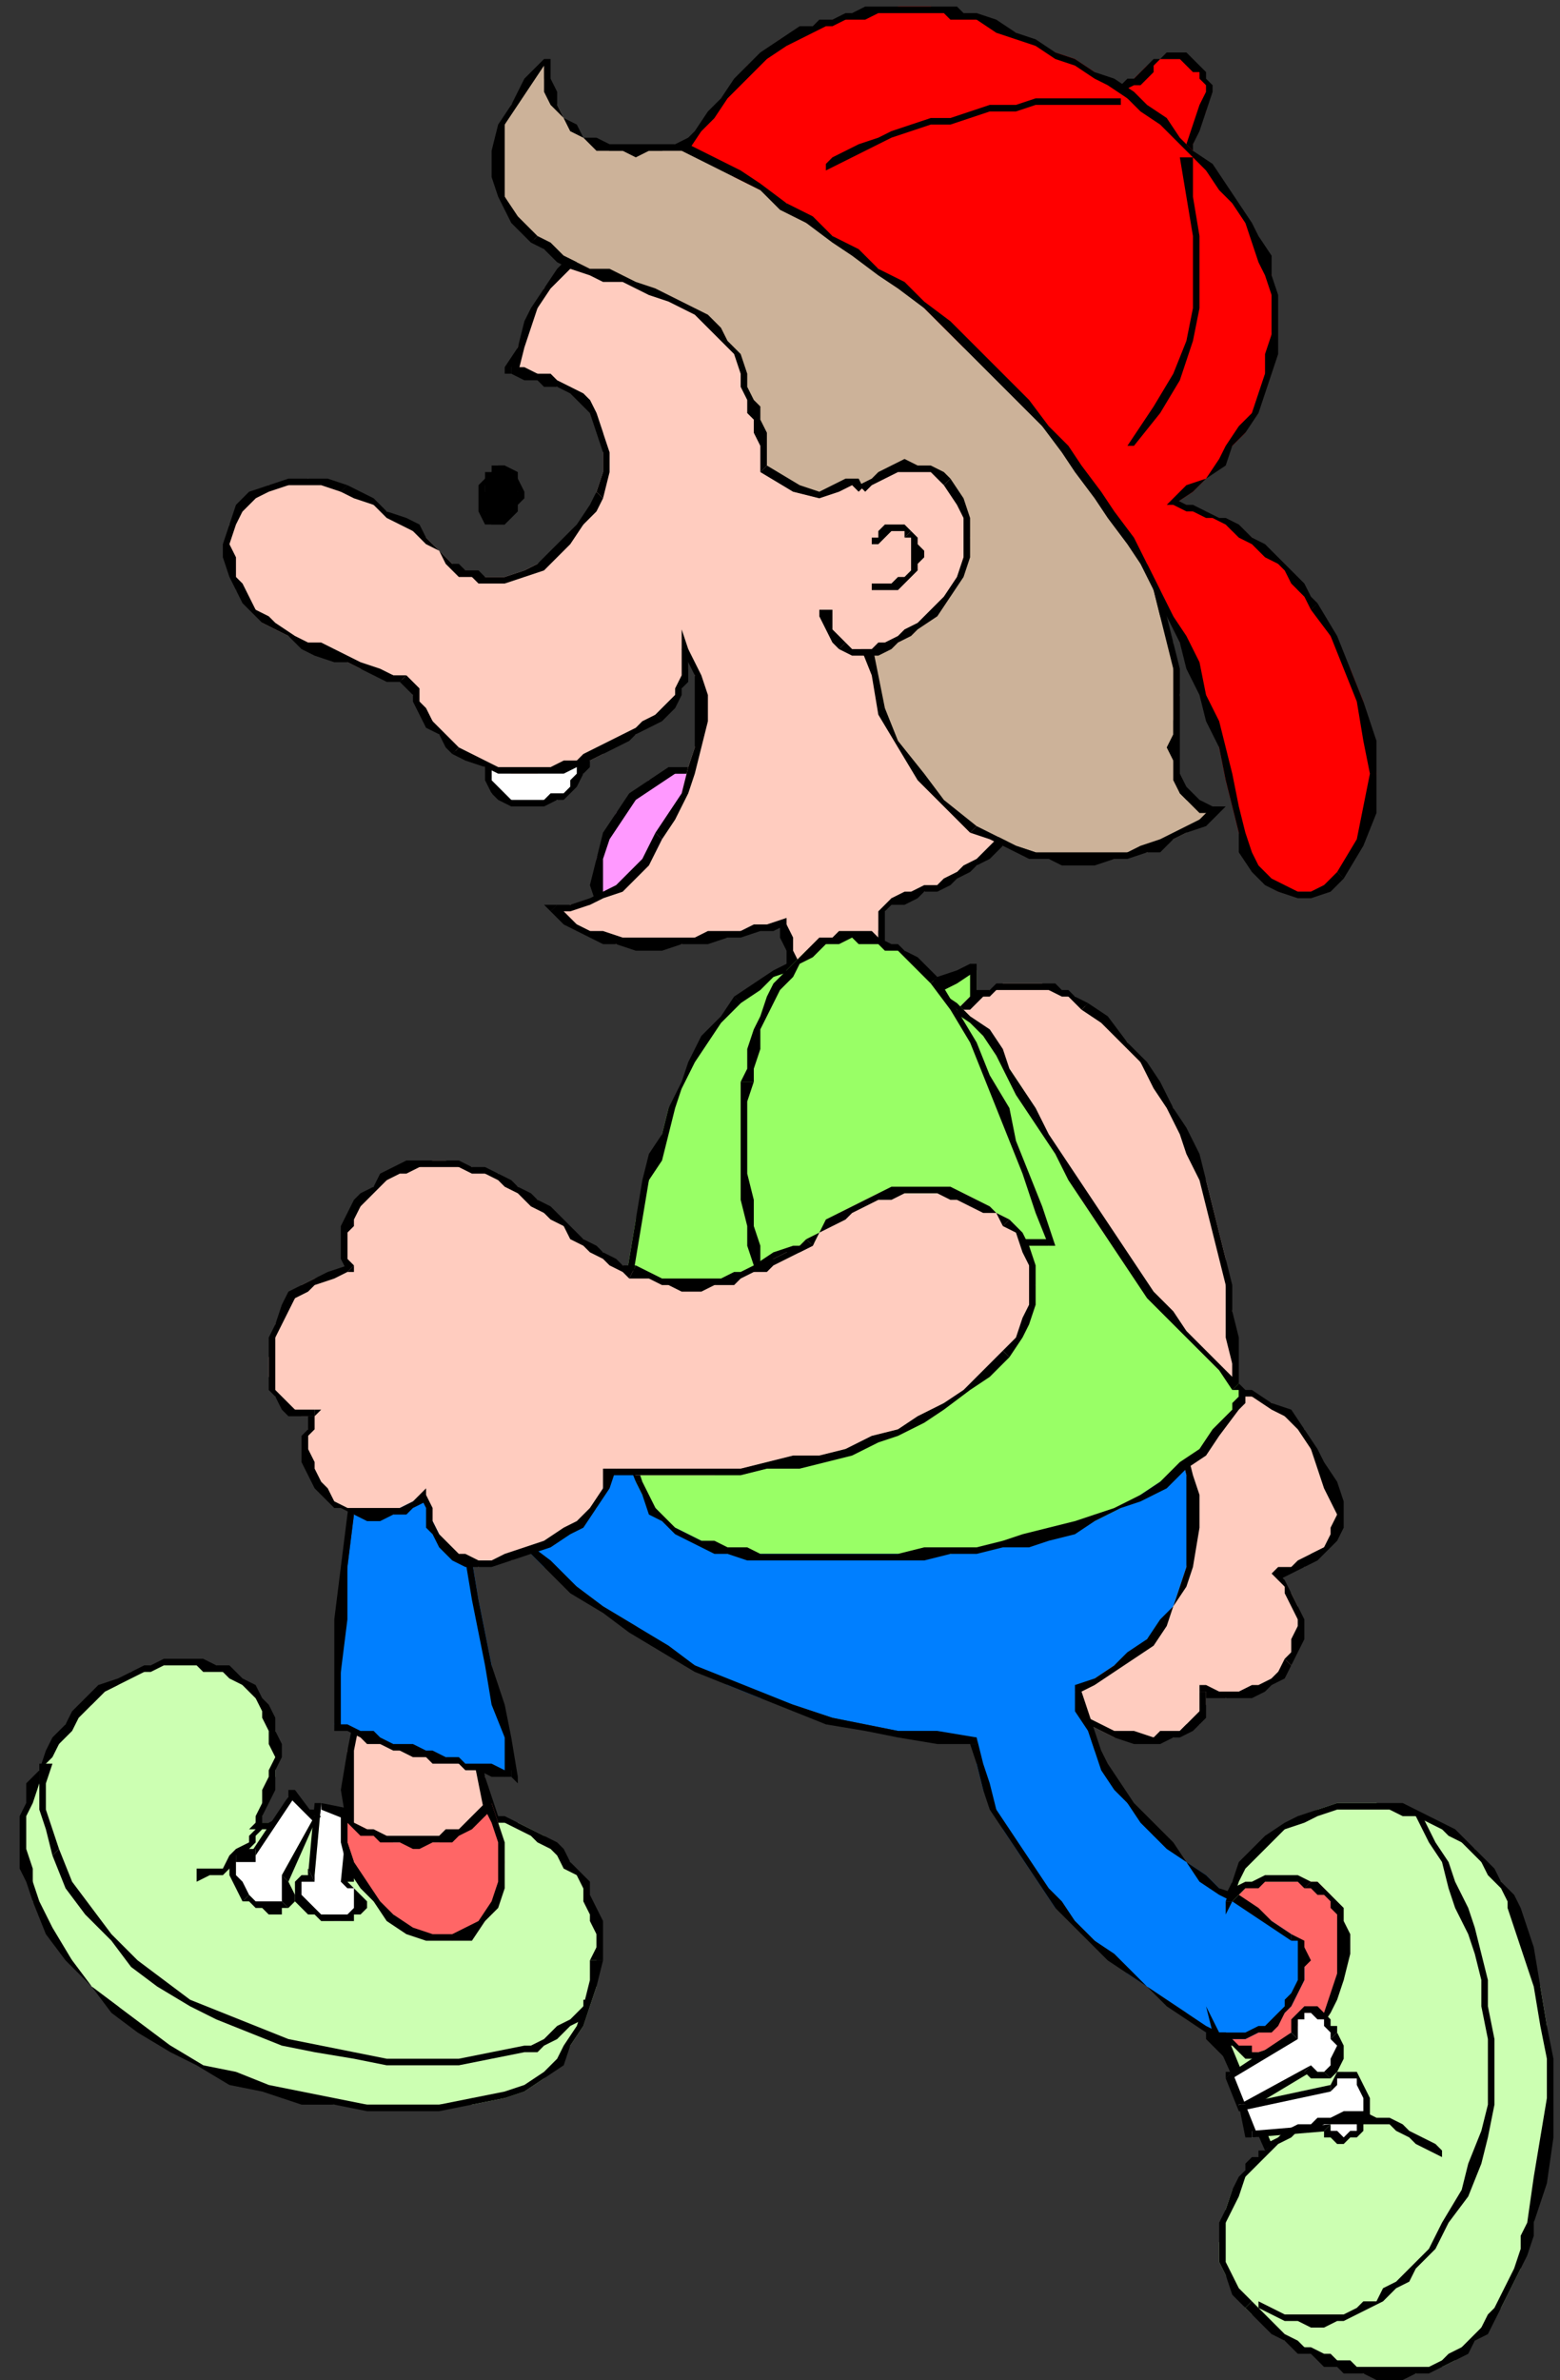 <svg xmlns="http://www.w3.org/2000/svg" fill-rule="evenodd" height="363" preserveAspectRatio="none" stroke-linecap="round" width="238"><rect width="100%" height="100%" fill="#333333" stroke="none"/><style>.brush0{fill:#fff}.pen1{stroke:none}.brush2{fill:#f66}.brush3{fill:#000}.brush4{fill:#9f6}.brush5{fill:#ffccbf}.brush6{fill:#ccffb2}.brush10{fill:red}</style><path class="pen1 brush2" d="M186 293v-2l1-2 2-2 2-2 2-1 3-1h4l3 1 2 1 2 1 2 2 2 1 2 2 2 2 1 3 1 2 1 2v5l-1 2-2 2-2 2-3 1-3 1-3 1-3 1-3 1h-4l-2-1h-2l-2-1-1-1-1-1-1-2-1-1v-4l-1-2 1-7v-3h2z"/><path class="pen1 brush3" fill-rule="nonzero" d="M200 283h-7l-3 2-2 2-1 2-1 2-1 1v1h1l1-2 1-1 1-2 2-2 2-2h7zm10 30 3-2 3-2 1-2 1-2 1-2v-3l-1-2-1-3-1-2-2-2-2-2-2-2-2-1-3-2-2-1h-3v1h3l2 1 2 2 2 1 2 2 2 2 2 2 1 2 1 2v2l1 3-1 2-1 2-1 2-2 1-3 2z"/><path class="pen1 brush3" fill-rule="nonzero" d="M183 303v4l1 2v2l1 1 2 2 1 1 2 1h11l3-1 3-1 3-1v-1l-3 1-3 1-3 1h-9l-2-1h-1l-2-1-1-1-1-2v-1l-1-2v-4zm2-10h1l-1-1-1 1-1 3v7h1v-7l1-3h1-1l1 1v-1z"/><path class="pen1 brush4" d="M128 196h-7l-1-1h-3l-1-1h-1l-1-1h-1l-1-1-2-1h-1l-1-1-2-2-1-3-1-3v-3l1-2 1-3 2-3 2-2 2-2 2-1 2-2 3-1 2-2 2-1 3-2 2-1 3-1 2-1 3-2 2-1 3-1 2-1 3-1 3-1v23l1 5 1 6 2 5 2 5-1 1h-1l-2 1h-4l-1 1h-3l-1 1h-6l-2 1h-3l-2-1h-1z"/><path class="pen1 brush3" fill-rule="nonzero" d="m108 190 1 1 1 1h1l1 1 2 1h1l1 1h1l2 1h4l1 1h4v-1h-1l-2-1h-5l-1-1h-3l-1-1h-1l-1-1-1-1h-1l-1-1-1-1z"/><path class="pen1 brush3" fill-rule="nonzero" d="m109 169-2 2-1 3-2 2v9l2 3 2 2 1-1-2-2-1-2-1-3v-3l1-2 1-3 1-2 2-2z"/><path class="pen1 brush3" fill-rule="nonzero" d="m149 148-1-1-2 1-3 1-2 2-3 1-2 1-3 1-2 1-3 2-2 1-3 1-2 2-3 1-2 2-2 1-2 2-3 2 1 1 2-2 3-2 2-1 2-2 2-1 3-2 2-1 3-2 2-1 3-1 2-1 3-1 2-1 3-1 2-1 3-2h-1 1v-1h-1z"/><path class="pen1 brush3" fill-rule="nonzero" d="M156 193v-1l-2-5-2-5-1-6-1-5v-12l-1-5v-6h-1v11l1 6v6l1 5 1 6 1 5 3 6v-1l1 1v-1z"/><path class="pen1 brush3" fill-rule="nonzero" d="M128 197h12l2-1h2l2-1h2l1-1h4l1-1h2l-1-1h-3l-1 1h-2l-2 1h-2l-2 1h-3l-2 1h-10z"/><path class="pen1 brush5" d="m152 185-4-3-3-3-2-4-1-4v-9l1-4 2-3 1-1 1-1 1-1h1l2-1h1l1-1h6l1 1h2l1 1h1l1 1 4 3 3 3 2 3 2 3 3 4 1 3 2 4 2 4 1 4 1 4 1 4v4l1 4v12l3 1 3 1 2 2 3 2 1 3 2 3 1 2 1 3v4l-1 2-1 1-2 1-1 2h-2l-2 1 1 2 1 1 1 2v5l-1 2v2l-2 1-1 1-1 1-2 1h-2l-2 1-1-1h-2v2l-1 1v2h-2l-1 1-1 1h-9l-2-1-2-1-2-2-1-2-1-2-1-3-2 1h-4l-2-1h-2l-1-1-1-1-2-2-1-2-1-1-1-2v-8l1-4 2-3 2-3 2-3 2-3 2-3 2-4 1-3 1-4v-7l-1-3-1-3-2-3-1-3-2-3z"/><path class="pen1 brush3" fill-rule="nonzero" d="m145 155-2 3-1 4-1 4 1 5 1 4 2 4 3 3 3 3 1-1-4-2-2-4-2-3-1-4v-9l1-3 2-4zm21-2-2-1-1-1h-1l-1-1h-9l-1 1h-2l-1 1-1 1-1 1-1 1h1l1-1h1l1-1 1-1h1l1-1h8l2 1h1l1 1 1 1z"/><path class="pen1 brush3" fill-rule="nonzero" d="M188 212h1v-8l-1-4v-4l-1-4-1-4-1-4-1-4-1-4-2-4-2-3-2-4-2-3-3-3-3-4-3-2-1 1 3 2 3 3 3 3 2 4 2 3 2 4 1 3 2 4 1 4 1 4 1 4 1 4v8l1 4v5-1 1z"/><path class="pen1 brush3" fill-rule="nonzero" d="m205 229-1-3-2-3-1-2-2-3-2-3-3-1-3-2h-3v1h3l3 2 2 1 2 2 2 3 1 3 1 3 1 2zm-10 11v1l2-1 2-1 2-1 1-1 2-2 1-2v-4h-2l1 2-1 2v1l-1 2-2 1-2 1-1 1h-2l-1 1 1-1-1 1z"/><path class="pen1 brush3" fill-rule="nonzero" d="m197 254 1-2 1-2v-3l-1-2-1-2-1-2-1-1h-1l2 2v1l1 2 1 2v1l-1 2v2l-1 1z"/><path class="pen1 brush3" fill-rule="nonzero" d="M184 258v1h7l2-1 1-1 2-1 1-2-1-1-1 2-1 1-2 1h-1l-2 1h-3l-2-1-1 1 1-1h-1v1z"/><path class="pen1 brush3" fill-rule="nonzero" d="M176 266h1l2-1h1l2-1 1-1 1-1v-4h-1v3l-1 1-1 1-1 1h-3l-1 1zm-15-11-1-1 1 3 1 2 2 2 2 2 2 1 2 1 3 1h3v-1l-3-1h-3l-2-1-2-1-1-1-2-2-1-2v-3h-1 1-1z"/><path class="pen1 brush3" fill-rule="nonzero" d="m148 252 2 1 1 1 2 1 1 1h5l2-1v-1h-2l-1 1h-2l-1-1h-2l-1-1-2-1-1-1z"/><path class="pen1 brush3" fill-rule="nonzero" d="m144 237-1 2v4l1 2v2l1 2 2 2 1 1 1-1-1-1-2-2v-2l-1-1v-2l-1-2 1-2v-2zm13-26-1 3-2 3-2 3-2 3-2 3-2 4-1 3-1 4h1l1-4 1-3 2-3 2-3 2-3 2-3 2-3 2-4zm-6-26 2 3 2 4 2 3 1 2v3l1 3-1 4-1 4h2l1-4v-7l-1-3-1-3-2-3-2-3-2-4z"/><path class="pen1 brush6" d="m53 278-2-1-2-1h-1l-2 1h-1l-2 1h-4l1-1v-2l1-2 1-2v-7l-1-2-1-2-1-1-1-1-1-1-1-1-2-1-1-1H23l-1 1h-2l-2 2-2 1-2 2-2 1-2 2-1 3-2 2-1 2-1 2-1 3v10l1 2v3l3 5 3 4 3 4 4 3 4 4 4 2 5 3 5 2 5 2 5 1 5 1h21l5-1 3-1 3-2 2-2 2-3 2-3 1-3 1-3v-10l-1-2v-1l-1-2-1-2-1-2-1-1-2-2-1-1-2-1-2-1h-7l-1 1v1l-1 1h-1l-1 1h-1l-1 1h-4l-2-1-2-1-2-1-3-2z"/><path class="pen1 brush3" fill-rule="nonzero" d="M39 278v1h2l2-1h2l1-1h5l1 1 1-1-2-1h-5l-1 1h-2l-2 1h-2l1 1-1-1-1 1h1z"/><path class="pen1 brush3" fill-rule="nonzero" d="M41 264v2l1 2-1 2v1l-1 2v2l-1 2v1l1 1v-2l1-2 1-2v-3l1-2v-2l-1-2zm-21-8 2-1h1l2-1h5l1 1h3l1 1 2 1 1 1 1 1 1 2v1l1 2h1v-2l-1-2-1-1-1-2-2-1-1-1-1-1h-2l-2-1h-6l-2 1h-1l-2 1zM6 290l-1-3v-2l-1-3v-5l1-2 1-3v-2l2-2 1-2 2-2 1-2 2-2 2-2 2-1 2-1v-1l-2 1-3 1-2 2-2 2-1 2-2 2-1 2-1 3-2 2v3l-1 2v8l1 2 1 3zm71 29-5 1-5 1H56l-5-1-5-1-5-1-5-2-5-1-5-3-4-3-4-3-4-3-3-4-3-5-2-4H5l2 5 3 4 4 4 3 4 4 3 5 3 4 2 5 3 5 1 6 2h5l5 1h11l5-1 5-1zm13-20v3l-1 4-1 3-2 3-1 2-2 2-3 2-3 1v1l3-1 3-2 3-2 1-3 2-3 1-3 1-3 1-4z"/><path class="pen1 brush3" fill-rule="nonzero" d="M73 278h-1 5l2 1 2 1 1 1 2 1 1 1 1 2 2 1 1 2v2l1 2v1l1 2v2l-1 2h2v-6l-1-2-1-2v-2l-1-1-2-2-1-2-1-1-2-1-2-1-2-1-2-1h-5z"/><path class="pen1 brush3" fill-rule="nonzero" d="m52 278 3 2 3 1 2 2h7l1-1h2l1-1v-1h1v-1l1-1-1-1v1h-1v1l-1 1-1 1h-1l-1 1h-5l-2-1h-2l-2-2-3-2zm-43 4-1-3-1-3v-4l1-3H6v7l1 3 1 4z"/><path class="pen1 brush3" fill-rule="nonzero" d="m80 312-5 1-5 1H59l-5-1-5-1-5-1-5-2-5-2-5-2-4-3-4-3-4-4-3-4-3-4-2-5-1 1 2 5 3 4 4 4 3 4 4 3 5 3 4 2 5 2 5 2 5 1 6 1 5 1h11l5-1 5-1zm9-7v1l-1 1-1 1-2 1-1 1-1 1-2 1h-1v1h2l1-1 2-1 1-1 1-1 2-1v-1l1-2zm-59-18 2-1h2l2-2 1-1 2-2v-1l1-1-1-1v1l-1 1v1l-2 1-1 1-1 2h-4z"/><path class="pen1 brush0" d="M48 286h-1l-1 1-1 1v1l1 1 1 1 1 1h2l1 1h1l1-1h1l1-1v-2l-1-1-1-1 1-10-5-2-1 11z"/><path class="pen1 brush3" fill-rule="nonzero" d="M46 288v-1h2l-1-2v1h-1l-1 1zm3 4-1-1-1-1-1-1v-1l-1-1v3l1 1 1 1h1l1 1zm5-1-1 1h-4v1h5v-1h1l1-1zm-2-4 1 1h1v3h2v-1l-1-1-1-1-1-1h1zm2-9-1-1-1 10h2v-11 1-1z"/><path class="pen1 brush3" fill-rule="nonzero" d="M49 275v1l5 2v-2l-5-1h-1 1-1z"/><path class="pen1 brush3" fill-rule="nonzero" d="M48 287v-1l1-11h-1l-1 11v-1l1 2v-1z"/><path class="pen1 brush0" d="M39 283h-3v5l2 1 1 1 1 1h3l1-1v-3l-1-1 5-9-4-3-5 9z"/><path class="pen1 brush3" fill-rule="nonzero" d="M36 284h3v-2h-2l-1 1z"/><path class="pen1 brush3" fill-rule="nonzero" d="m38 289-1-2-1-1v-3l-1 2v1l1 2 1 2z"/><path class="pen1 brush3" fill-rule="nonzero" d="M43 290h-4l-1-1-1 1h1l1 1h1l1 1h2v-1h1z"/><path class="pen1 brush3" fill-rule="nonzero" d="M43 286v4l1 1 1-1v-1l-1-2v-1 1z"/><path class="pen1 brush3" fill-rule="nonzero" d="M48 278v-1l-5 9 1 1 4-9v-1 1l1-1h-1z"/><path class="pen1 brush3" fill-rule="nonzero" d="M45 274h-1l4 4v-1l-3-4-1 1 1-1h-1v1z"/><path class="pen1 brush3" fill-rule="nonzero" d="M39 284v-1l6-9h-1l-6 9 1-1v2-1z"/><path class="pen1 brush5" d="m57 257-2 5-2 5v6l1 6 2 6 3 5 4 3 5 1 4-1 2-3 1-4v-9l-1-6-2-4-1-4-14-6z"/><path class="pen1 brush3" fill-rule="nonzero" d="m68 293-5-1-4-3-3-4-2-6v-12l1-5 3-4-1-1-3 5-1 5-1 6 1 6 2 6 3 5 4 3 6 1zm2-30 2 4 1 5 1 5 1 5-1 4-1 4-2 2-3 1v1l4-1 2-3 2-4v-9l-2-6-1-5-2-3v-1 1-1z"/><path class="pen1 brush3" fill-rule="nonzero" d="M58 258h-1l13 5 1-1-13-5h-1 1-1z"/><path class="pen1" style="fill:#007fff" d="m180 221 1 4 1 3v5l-1 6-1 3-1 3-2 3-2 2-2 2-3 2-3 2-3 2 1 3 1 3 1 3 2 3 1 2 2 3 2 2 2 3 3 2 2 2 3 2 2 2 3 2 2 2 3 1 3 2 1 1 1 1v5l-1 2-1 2-1 1-1 1-2 1-1 1-2 1h-3l-2-1h-1l-3-3-3-2-3-2-3-2-3-3-2-2-3-3-3-2-2-3-2-3-2-3-2-3-1-3-2-3-1-4v-4h-6l-6-1-5-1-5-1-6-2-5-1-5-2-5-3-5-3-4-3-5-3-4-3-5-3-4-4-4-4-3-4-1 6 1 5 1 6 1 5 1 5 1 6 1 5 1 6-2-1h-3l-2-1h-1l-2-1h-3l-2-1h-2l-1-1h-2l-2-1-1-1h-2l-2-1 1-8v-8l1-8 1-8 1-7 1-8 3-8 2-8 3 2 4 2 3 2 3 1 3 2 4 2 3 1 3 2 3 2 4 1 3 2 3 1 4 2 3 1 4 1 3 1 66-4z"/><path class="pen1 brush3" fill-rule="nonzero" d="m182 239 1-6v-5l-1-3-1-4h-1l1 4v14zm-17 19 2-1 3-2 3-2 3-2 2-3 1-3 2-3 1-3h-1l-1 3-1 3-2 2-2 3-3 2-2 2-3 2-3 1v1-1 1zm32 37-3-2-2-2-3-2-3-1-2-2-3-2-2-3-2-2-2-2-2-2-2-3-2-3-1-2-1-3-1-3-1-3h-1v3l2 3 1 3 1 3 2 3 2 2 2 3 2 2 2 2 3 2 2 3 3 2 2 1 3 2 3 2 3 2z"/><path class="pen1 brush3" fill-rule="nonzero" d="m196 307 1-1 1-2 1-2v-2l1-1-1-2v-1l-2-1v1h1v6l-1 2-1 1v1zm-12 3 1 1h5l2-1h2l1-1 1-2v-1l-2 2-1 1h-1l-2 1h-4l-2-1zm-35-44h-1l1 3 1 4 1 3 2 3 2 3 2 3 2 3 2 3 3 3 2 2 3 3 3 2 3 2 3 3 3 2 3 2v-1l-3-2-3-2-3-2-3-3-2-2-3-2-3-3-2-3-2-2-2-3-2-3-2-3-2-3-1-4-1-3-1-4z"/><path class="pen1 brush3" fill-rule="nonzero" d="M72 227h-1l4 4 4 4 4 4 4 4 5 3 4 3 5 3 5 3 5 2 5 2 5 2 5 2 6 1 5 1 6 1h6v-1l-6-1h-6l-5-1-5-1-6-2-5-2-5-2-5-2-4-3-5-3-5-3-4-3-4-4-4-3-4-4-4-4h-1 1l-1-1v1z"/><path class="pen1 brush3" fill-rule="nonzero" d="M78 271h1l-1-6-1-5-2-6-1-5-1-5-1-6v-11h-1v11l1 6 1 5 1 5 1 6 2 5v6l1-1v1l1 1v-1z"/><path class="pen1 brush3" fill-rule="nonzero" d="M51 263v1h2l2 1 1 1h2l2 1h1l2 1h2l1 1h4l1 1h2l2 1h3v-1h-1l-2-1h-4l-1-1h-2l-2-1h-1l-2-1h-3l-2-1-1-1h-2l-2-1h-2v1zm10-63h-1l-2 8-2 8-2 8-1 7-1 8-1 8v16h1v-8l1-8v-8l1-8 1-7 2-8 2-8 3-7h-1v-1h-1z"/><path class="pen1 brush3" fill-rule="nonzero" d="m114 224-3-1-4-1-3-1-3-1-4-2-3-1-3-2-4-1-3-2-3-2-3-1-4-2-3-2-3-2-3-1-4-2v1l3 2 3 1 4 2 3 2 3 1 3 2 4 2 3 2 3 1 3 2 4 2 3 1 4 1 3 2 4 1 3 1zm67-3-1-1-66 4v2l66-5h1v-1h-1z"/><path class="pen1 brush0" d="M75 115v6l2 1h1l2 1h2l1-1h2l1-1 1-1 1-1 1-1v-4l-14 1z"/><path class="pen1 brush3" fill-rule="nonzero" d="M83 122h-5l-1-1-1-1-1-1v-2l1-2h-2v4l1 2 1 1 2 1h5zm6-7-1-1v4l-1 1v1l-1 1h-2l-1 1v1l2-1h1l1-1 1-1 1-2 1-1v-1l-1-2v-1 1-1z"/><path class="pen1 brush3" fill-rule="nonzero" d="m76 115-1 1 14-1v-2l-14 2h-1 1-1z"/><path class="pen1" style="fill:#f9f" d="M106 118h-3l-4 1-2 2-3 3-2 4-1 3v7h1l1-1 3-1 2-2 3-3 2-3 3-4 1-4-1-2z"/><path class="pen1 brush3" fill-rule="nonzero" d="M91 138h1v-7l1-3 2-3 2-3 3-2 3-2h3v-1h-4l-3 2-3 2-2 3-2 3-1 4-1 4 1 3 1 1z"/><path class="pen1 brush3" fill-rule="nonzero" d="m106 120-1 4-2 4-3 3-2 2-3 2-2 2-1 1h-1l1 1 2-1 2-2 3-2 2-2 3-3 2-4 1-5zm0-2v2h1v-2l-1-1 1 1v-1h-1z"/><path class="pen1 brush5" d="M121 149h1l2 1h3l2 1 1-1h2l1-1 1-3v-4l1-3 1-2h2l2-1h1l2-1 1-1 2-1h1l2-1 1-1 1-1 2-1 1-2 1-1 1-1 1-1v-2l4-8 3-9 3-9 2-9 1-10-1-9-2-9-3-9-2-3-2-3-3-3-3-3-3-2-3-2-3-2-4-2-4-1-3-1-4-1h-20l-2 1h-2l-3 1-2 1-2 1-3 1-2 2-2 1-3 2-2 2-2 3-2 2-1 3-2 3-1 3-1 3 2 1h2l1 1 2 1h2l1 1 2 1 1 2 1 3v6l-1 3-1 3-1 2-2 2-2 2-3 2-2 1-3 1h-5l-1-1h-1l-1-1-2-2-2-2-2-1-2-2-2-1-2-1-2-1-3-1-2-1-3-1-3 1h-3l-2 2-2 2-2 2v5l1 3v2l1 1 2 2 1 2 2 1 2 1 2 1 3 1 2 1 2 1 2 1h2l3 1 2 1 1 2 1 1 1 2 1 1 1 2 1 1 2 2 2 1 2 1h2l2 1h4l2-1h2l2-1h2l2-1 1-1 2-1 2-1 2-2 1-1 1-1 1-1 1-1 1-1v-1l1-2v-3l1 4 1 3v4l-1 4-1 3-1 4-1 3-2 4-1 2-2 2-2 2-2 1-2 2-2 1h-3l-2 1 1 1 2 1 2 1 2 1 2 1h10l2-1h5l2-1h2l3-1h2v2l1 2v4z"/><path class="pen1 brush3" fill-rule="nonzero" d="m133 148-1 1-2 1h-4l-2-1h-3v1h3l2 1h5l1-1 2-1z"/><path class="pen1 brush3" fill-rule="nonzero" d="m136 137-2 2v7l-1 2 1 1 1-3v-7l1-1zm21-15-1 1-1 2-1 1-1 1-1 1-1 1-1 1-1 1-2 1-1 1-2 1-1 1h-2l-2 1h-1l-2 1v1h2l2-1 1-1h2l2-1 1-1 2-1 1-1 2-1 1-1 1-1 1-1 1-1 1-2 1-1 1-2zm6-71 4 8 1 9 1 9-1 10-2 9-2 9-4 8-3 9h1l4-8 3-9 2-9 2-9 1-10v-9l-2-9-4-9z"/><path class="pen1 brush3" fill-rule="nonzero" d="m110 28 4-1h12l4 1 3 1 4 1 4 1 3 1 4 2 3 2 3 3 3 2 2 3 2 3 2 4 1-1-2-3-2-4-2-3-3-2-3-3-4-2-3-2-4-1-4-2-3-1h-4l-4-1h-12l-4 1zM78 56l1 1 1-4 1-3 1-3 2-3 2-2 2-2 2-2 2-2 2-2 2-1 3-1 2-1 3-1 2-1 2-1h2v-1h-2l-2 1-3 1h-2l-3 2-2 1-2 1-3 2-2 2-2 2-2 2-2 3-2 3-1 2-1 4-2 3 1 1-1-1v1h1z"/><path class="pen1 brush3" fill-rule="nonzero" d="m91 63-1-2-1-1-2-1-2-1-1-1h-2l-2-1h-2v1l2 1h2l1 1h2l2 1 1 1 1 1 1 1zm1 13 1-4v-3l-1-3-1-3h-1l1 3 1 3v3l-1 3z"/><path class="pen1 brush3" fill-rule="nonzero" d="M74 89h3l3-1 3-1 2-2 2-2 2-3 2-2 1-2-1-1-1 2-2 3-2 2-2 2-2 2-2 1-3 1h-3zm-6-3 1 1 1 1h2l1 1h1v-1l-1-1h-2l-1-1h-1zM52 75l2 1 3 1 2 2 2 1 2 1 2 2 2 1 1 2h1l-2-2-2-2-1-2-2-1-3-1-2-2-2-1-2-1z"/><path class="pen1 brush3" fill-rule="nonzero" d="m35 83 1-3 1-2 2-2 2-1 3-1h5l3 1 1-1-3-1h-6l-3 1-3 1-2 2-1 3-1 3zm27 20h-2l-2-1-3-1-2-1-2-1-2-1h-2l-2-1-3-2-1-1-2-1-1-2-1-2-1-1v-3l-1-2h-1v2l1 3 1 2 1 2 2 2 1 1 2 1 2 1 2 2 2 1 3 1h2l2 1 2 1 2 1h2z"/><path class="pen1 brush3" fill-rule="nonzero" d="m70 114-1-1-1-1-2-2-1-2-1-1v-2l-1-1-1-1-1 1 1 1 1 1v1l1 2 1 2 2 1 1 2 1 1z"/><path class="pen1 brush3" fill-rule="nonzero" d="m100 109-2 1-1 1-2 1-2 1-2 1-2 1-1 1h-2l-2 1h-8l-2-1-2-1-2-1-1 1 2 1 3 1 2 1h10l2-1 2-1 2-1 2-1 2-1 1-1 2-1 2-1z"/><path class="pen1 brush3" fill-rule="nonzero" d="M105 99h-1v4l-1 2v1l-1 1-1 1-1 1 1 1 1-1 1-1 1-2v-1l1-1v-5h-1 1l-1-3v3z"/><path class="pen1 brush3" fill-rule="nonzero" d="m101 128 2-3 2-4 1-3 1-4 1-4v-4l-1-3-2-4h-1l2 4v11l-1 3-1 4-2 3-2 3z"/><path class="pen1 brush3" fill-rule="nonzero" d="M85 138v1h2l3-1 2-1 3-1 2-2 2-2 1-2 1-2-1-1-1 2-1 2-2 2-2 2-2 1-2 1-3 1h-2l-1 1 1-1h-2l1 1z"/><path class="pen1 brush3" fill-rule="nonzero" d="M120 141v-1l-3 1h-2l-2 1h-5l-2 1H95l-3-1h-2l-2-1-1-1-2-2-1 1 2 2 2 1 2 1 2 1h2l3 1h4l3-1h4l3-1h2l3-1h2l2-1h-1 1v-1z"/><path class="pen1 brush3" fill-rule="nonzero" d="m121 149 1-2-1-2v-2l-1-2h-1v2l1 2v4l1 1-1-1v1h1z"/><path class="pen1 brush4" d="m97 226-1-5-1-6v-17l1-6 1-6 2-6 1-4 1-3 1-4 2-3 2-4 2-3 2-3 3-3 2-2 3-2 3-2 2-1h9l3 1 3 1 3 2 2 1 3 2 2 2 2 3 2 2 2 3 2 3 2 4 2 3 1 3 2 3 2 4 2 3 2 3 3 3 2 3 2 3 2 2 3 3 2 3 3 3 3 2v3l-1 1-2 3-3 3-3 3-3 2-3 2-3 2-4 2-3 1-4 1-4 1-3 1h-4l-4 1h-34l-2-1-2-1-2-1-2-1-2-1-1-2-2-2-1-2z"/><path class="pen1 brush3" fill-rule="nonzero" d="m98 180-1 6-1 6-1 6-1 5v12l1 6 2 5h1l-2-6-1-5v-12l1-5 1-6 1-6 1-6zm14-28-2 3-3 3-2 4-1 3-2 4-1 4-2 3-1 4h1l2-3 1-4 1-4 1-3 2-4 2-3 2-3 3-3z"/><path class="pen1 brush3" fill-rule="nonzero" d="m154 163-1-3-2-3-3-2-2-2-3-2-2-2-3-1-3-1-3-1-3-1h-3l-3 1-3 1-2 1-3 2-3 2 1 1 3-2 2-2 3-1 3-1h8l3 1 3 1 2 1 3 2 2 2 3 2 2 2 2 3 1 2zm35 48-3-3-2-2-3-3-2-3-3-3-2-3-2-3-2-3-2-3-2-3-2-3-2-3-2-3-2-4-2-3-2-3h-1l2 4 2 3 2 3 2 3 2 4 2 3 2 3 2 3 2 3 2 3 2 3 3 3 2 2 3 3 3 3 2 3z"/><path class="pen1 brush3" fill-rule="nonzero" d="m189 215 1-1v-2l-1-1-1 1h1v1l-1 1v1zm-55 23h7l4-1h4l4-1h4l3-1 4-1 3-2 4-2 3-1 4-2 3-3 3-2 2-3 3-4h-1l-3 3-2 3-3 2-3 3-3 2-4 2-3 1-3 1-4 1-4 1-3 1-4 1h-8l-4 1h-3zm-37-12 1 2 1 3 2 1 2 2 2 1 2 1 2 1h2l3 1h20v-1h-18l-2-1h-3l-2-1h-2l-2-1-2-1-1-1-2-2-1-2-1-2z"/><path class="pen1 brush3" d="M75 80h2v-1h1v-1l1-1v-4l-1-1-1-1h-1l-1 1-1 1v2l-1 2 1 1v1l1 1z"/><path class="pen1 brush3" fill-rule="nonzero" d="M78 76v2h-1v1h-2v1h2l1-1 1-1v-1l1-1zm-1-4h1v1l1 2-1 1h2v-1l-1-2v-1l-2-1zm-3 3v-1h1v-1l1-1h1v-1h-2v1h-1v1l-1 1v1zm1 4-1-1v-3h-1v3l1 2h1z"/><path class="pen1" style="fill:#ccb299" d="m117 72 4 3h7l1-1 2-1v2l1 4-1 7 1 6v6l1 5 2 6 2 5 3 4 4 4 5 4 2 1 2 1 2 1 3 1 2 1h10l2-1h3l2-1 2-1 2-1 2-2 2-1-2-1-2-1-1-1v-2l-1-3v-6l1-4-1-4v-4l-2-4-1-4-1-4V75l1-3 1-3 1-3 1-2v-8l2-1h2l1 1 1 1 2 1-1-2v-2l-1-1-1-1h-2v-1l1-2 1-1v-2l1-1 1-2 1-1-2 1-1 1-1 1h-1l-1 1-2 1-1 1-1 2v-3l-1-3v-5l-1-3v-3l-2-3-1-2-2-3-3-2-2-2-3-2-3-1-3-1-3-1h-3l-3-1h-12l-3 1h-4l-3 1h-2l-2 1h-2l-2 1h-2l-2 1h-2l-2 1h-2l-2 1h-2l-2 1h-8l-2-1-2-1-2-1-1-2-1-2-1-2-1-2v-2l-3 3-2 3-1 3-1 4v4l1 3 2 4 2 2 2 2 3 1 2 1 2 1 2 1 3 1 2 1h3l2 1 2 1 2 1 2 2 2 1 1 2 1 2 1 3 1 2v2l1 1 1 2v4l1 2v2z"/><path class="pen1 brush3" fill-rule="nonzero" d="M132 86V75l-1-2h-2l-2 1-2 1-3-1-5-3-1 1 5 3 4 1 3-1 2-1 1 1v11zm17 40-5-4-3-4-4-5-2-5-1-5-1-5-1-6v-6h-1v12l2 5 1 6 3 5 3 5 4 4 4 4z"/><path class="pen1 brush3" fill-rule="nonzero" d="M185 124v-1l-2 2-2 1-2 1-2 1-3 1-2 1h-14l-3-1-2-1-2-1-2-1-1 1 3 1 2 1 2 1 2 1h3l2 1h5l3-1h2l3-1h2l2-2 2-1 3-1 2-2-1-1 1 1 1-1h-2z"/><path class="pen1 brush3" fill-rule="nonzero" d="M179 110v2l-1 2 1 2v3l1 2 1 1 2 2h2v-1l-2-1-1-1-1-1-1-2v-8zm-5-32v4l1 4 1 4 1 4 1 4 1 4v8h1v-8l-1-4-1-4-1-4-1-4-1-4v-4zm5-23-1 1 1 2v3l-1 3v2l-1 3-1 3-1 3-1 3h1l1-3 1-3 1-3 1-2v-3l1-3v-3l-1-3v1-1h-1v1z"/><path class="pen1 brush3" fill-rule="nonzero" d="m186 58 1-1h-1l-1-1-1-1h-1v-1h-1l-1 1h-2v1h4l1 1h1l2 1 1 1-1-1z"/><path class="pen1 brush3" fill-rule="nonzero" d="m181 52 1 1h3v2l1 1v2h1v-2l-1-1v-3h-3l-1-1v1h-1v1h1z"/><path class="pen1 brush3" fill-rule="nonzero" d="M187 43v-1l-2 1v1l-1 1-1 2v2l-1 1-1 2h1l1-1 1-2v-1l1-1v-1l1-1v-1l1-1v-1 1l4-4-4 3z"/><path class="pen1 brush3" fill-rule="nonzero" d="m177 50 1 1 1-2 1-1 1-1 1-1 1-1h1l2-1 1-1v-1l-2 1-1 1h-2l-1 1-1 1-1 1-1 1-1 2h1-1v2l1-1z"/><path class="pen1 brush3" fill-rule="nonzero" d="m171 28 2 2 1 3 1 3v3l1 3v5l1 3h1l-1-3v-5l-1-3v-3l-1-3-1-3-2-3z"/><path class="pen1 brush3" fill-rule="nonzero" d="M125 17h3l4-1h18l3 1 3 1 3 1 3 1 2 1 3 2 2 2 2 3 1-1-2-2-3-3-2-1-3-2-3-1-3-2h-2l-4-1h-18l-4 1h-3zm-32 6h2l2 1 2-1h6l2-1h3l1-1 2-1h3l1-1h2l3-1h2l1-1v-1h-2l-2 1h-2l-2 1-2 1h-2l-2 1h-2l-2 1h-2l-2 1H93zM83 10v4l1 2 2 2 1 2 2 1 2 2h2v-1l-2-1h-2l-1-2-2-1-1-2v-2l-1-2v-2l-1-1 1 1V9h-1zm-1 26-3-3-2-3V19l2-3 2-3 2-3V9l-3 3-2 4-2 3-1 4v4l1 3 2 4 3 3z"/><path class="pen1 brush3" fill-rule="nonzero" d="m114 57-1-3-2-2-1-2-2-2-2-1-2-1-2-1-2-1-3-1-2-1-2-1h-3l-2-1-2-1-2-2-2-1-1 1 2 1 2 2 2 1 3 1 2 1h3l2 1 2 1 3 1 2 1 2 1 1 1 2 2 1 1 2 2 1 3zm3 14v1-6l-1-2v-2l-1-1-1-2v-2h-1v2l1 2v2l1 1v2l1 2v4z"/><path class="pen1 brush4" d="M114 165v-2l1-3 1-3v-2l1-2 2-3 1-2 2-2 1-1 2-1h1l1-1h7l1 1 2 1h1l1 1 1 1 1 1 1 1 4 5 2 5 3 5 2 5 2 5 2 5 1 6 2 5h-5l-3-1h-23l-3 1h-2l-3 1-3 1-2 1-1-3-1-3v-4l-1-4v-11l1-3z"/><path class="pen1 brush3" fill-rule="nonzero" d="m122 146-2 2-2 2-1 2-1 3-1 2-1 3v3l-1 2h2v-2l1-3v-3l1-2 1-2 1-2 2-2 1-2zm21 3-1-1-1-1-1-1-2-1-1-1h-1l-2-1-1-1h-5l-1 1h-2l-1 1-1 1-1 1v1l2-1 1-1 1-1h2l2-1 1 1h3l1 1h2l1 1 1 1 1 1 1 1 1 1z"/><path class="pen1 brush3" fill-rule="nonzero" d="M160 190h1l-2-6-2-5-2-5-1-5-3-5-2-5-3-5-3-5-1 1 3 4 3 5 2 5 2 5 2 5 2 5 2 6 2 5v-1 1h1z"/><path class="pen1 brush3" fill-rule="nonzero" d="m115 193 1 1 2-1 3-1 3-1 2-1h9l3-1 2 1h20v-1h-11l-3-1h-14l-3 1h-3l-3 1h-2l-3 1-3 2h1-1v1h1z"/><path class="pen1 brush3" fill-rule="nonzero" d="M113 165v18l1 4v3l1 3h1v-3l-1-3v-4l-1-4v-11l1-3z"/><path class="pen1 brush5" d="m124 190 1-2 2-2 1-1 2-1 2-1 2-1h13l2 1 1 1 2 1 2 1 1 2 2 3v2l1 3-1 3v2l-2 3-1 2-3 3-3 3-4 2-3 2-4 2-4 2-4 1-3 1-4 1-5 1h-4l-4 1H97l-4-1-1 3-1 3-2 2-3 2-3 2-3 1-2 1h-3l-2 1-2-1-2-1-1-1-1-2-1-2-1-2v-2l-2 1-2 1-1 1h-6l-1-1-2-1-1-1-2-2v-1l-1-2v-5l1-2h-2l-1-1-2-1-1-1v-1l-1-2v-3l1-3v-2l1-2 2-2 1-2 2-1 3-1 2-1v-6l1-2 1-1 1-2 1-1 2-1 1-1 2-1h2l2-1h2l2 1h2l2 1h2l1 1 2 1 1 1 2 1 1 2 2 1 1 1 1 1 2 1 1 1 2 1 1 1 2 1 2 1 2 1h2l1 1h7l1-1h2l1-1h2l2-1 1-1 2-1h2l2-1z"/><path class="pen1 brush3" fill-rule="nonzero" d="m154 186-2-1-1-1-2-1-2-1-2-1h-9l-2 1-2 1-2 1-2 1-2 1-1 2-2 1 1 1 1-2 2-1 2-1 1-1 2-1 2-1h2l2-1h5l2 1h1l2 1 2 1h2l1 2z"/><path class="pen1 brush3" fill-rule="nonzero" d="m154 207 2-3 1-2 1-3v-6l-1-3-1-2-2-2-1 1 2 1 1 3 1 2v6l-1 2-1 3-2 2z"/><path class="pen1 brush3" fill-rule="nonzero" d="m94 224-1 1h20l4-1h5l4-1 4-1 4-2 3-1 4-2 3-2 4-3 3-2 3-3-1-1-3 3-3 3-3 2-4 2-3 2-4 1-4 2-4 1h-4l-4 1-4 1H92h1-1z"/><path class="pen1 brush3" fill-rule="nonzero" d="m75 239 3-1 3-1 3-1 3-2 2-1 2-3 2-3 1-3h-2v3l-2 3-2 2-2 1-3 2-3 1-3 1-2 1zm-10-10-1-1 1 2v3l1 1 1 2 2 2 2 1h4v-1h-2l-2-1h-1l-2-2-1-1-1-2v-2l-1-2h-1 1v-1l-1 1z"/><path class="pen1 brush3" fill-rule="nonzero" d="M51 230h1l2 1 2 1h2l2-1h2l1-1 2-1-1-1-1 1-2 1h-8l-2-1zm-3-14h-1v2l-1 1v4l1 2 1 2 1 1 2 2v-1l-1-2-1-1-1-2v-1l-1-2v-2l1-1v-3 1l1-1h-1z"/><path class="pen1 brush3" fill-rule="nonzero" d="M41 207v5l1 1 1 2 1 1h4v-1h-3l-1-1-1-1-1-1v-5zm12-13v-1l-3 1-2 1-2 1-2 1-1 2-1 3-1 2v3h1v-3l1-2 1-2 1-2 2-1 1-1 3-1 2-1 1-1-1 1h1v-1z"/><path class="pen1 brush3" fill-rule="nonzero" d="m57 181-2 1-1 1-1 2-1 2v5l1 2 1-1-1-1v-4l1-1v-1l1-2 1-1 1-1zm15-3-2-1h-8l-2 1-2 1-1 2v1l2-2 2-1h1l2-1h6l2 1zm25 15h-2l-1-1-2-1-1-1-2-1-1-1-2-2-1-1-1-1-2-1-1-1-2-1-1-1-2-1-2-1h-2v1h2l2 1 1 1 2 1 1 1 1 1 2 1 1 1 2 1 1 2 2 1 1 1 2 1 1 1 2 1 1 1z"/><path class="pen1 brush3" fill-rule="nonzero" d="m123 189-1 1-2 1-2 1-2 1h-1l-2 1h-1l-2 1h-9l-2-1-2-1-1 2h3l2 1h1l2 1h3l2-1h3l1-1 2-1h2l1-1 2-1 2-1 2-1z"/><path class="pen1 brush10" d="m181 24 1-2 1-3 1-2v-5l-1-1-1-1-1-1h-4l-1 1h-1l-1 1-1 1-1 1h-2l11 11z"/><path class="pen1 brush3" fill-rule="nonzero" d="m184 14-1 2-1 3-1 3-1 2 2 1v-3l1-2 1-3 1-3zm-6-5h2l1 1 1 1h1v1l1 1v1h1v-1l-1-1v-1l-1-1-1-1-1-1h-3zm-7 4-1 1h1l2-1h1l1-1 1-1v-1l1-1h1V8l-1 1h-1l-1 1-1 1-1 1h-1l-1 1h-1v1-1h-1l1 1z"/><path class="pen1 brush3" fill-rule="nonzero" d="M180 24h1l-10-11-1 1 11 11h1-1v1l1-1z"/><path class="pen1 brush10" d="m105 22 3 2 4 3 4 2 4 2 3 3 4 2 4 3 3 2 4 3 3 3 3 3 3 3 4 3 3 3 3 3 2 3 3 3 3 4 2 3 3 4 2 3 3 4 2 4 2 4 1 4 2 4 2 4 1 4 1 4 1 5 1 4 1 4 1 3 1 2 2 2 2 2h5l2-1 3-2 2-4 2-5 1-6-1-5-1-6-2-5-3-5-3-5-1-1-1-1-1-2-1-1-1-1-1-1-2-1-1-2h-1l-2-1-1-1-2-1-1-1h-2l-1-1h-2l3-2 2-2 2-2 2-3 2-2 1-3 1-3 1-3 1-3V42l-1-3-1-2-2-3-2-3-2-3-2-2-2-3-2-2-3-2-2-2-3-2-2-2-3-2-3-2-3-1-3-1-3-2-3-1-3-1-2-1h-3l-2-1h-5l-1 1h-5l-2 1h-2l-1 1h-2l-2 1-3 1-2 2-3 2-2 3-2 2-1 3-2 2-2 2z"/><path class="pen1 brush3" fill-rule="nonzero" d="m190 127-1-4-1-5-1-4-1-4-2-4-1-5-2-4-2-3-2-4-2-4-2-4-3-4-2-3-3-4-2-3-3-3-3-4-3-3-3-3-3-3-3-3-4-3-3-3-4-2-3-3-4-2-3-3-4-2-4-3-3-2-4-2-4-2-1 1 4 2 4 2 4 2 3 3 4 2 4 3 3 2 4 3 3 2 4 3 3 3 3 3 3 3 3 3 3 3 3 3 3 4 2 3 3 4 2 3 3 4 2 3 2 4 2 4 2 4 1 4 2 4 1 4 2 4 1 5 1 4 1 4zm14 6-2 2-2 1h-2l-2-1-2-1-2-2-1-2-1-3h-1v3l2 3 2 2 2 1 3 1h2l3-1 2-2z"/><path class="pen1 brush3" fill-rule="nonzero" d="m200 93 3 4 2 5 2 5 1 6 1 5-1 5-1 5-3 5 1 1 3-5 2-5v-11l-2-6-2-5-2-5-3-5z"/><path class="pen1 brush3" fill-rule="nonzero" d="M179 76v1l2 1h1l2 1h1l2 1 1 1 1 1 2 1 1 1 1 1 2 1 1 1 1 2 1 1 1 1 1 2 1-1-1-1-1-2-1-1-1-1-2-2-1-1-1-1-2-1-1-1-1-1-2-1h-1l-2-1-2-1h-1l-2-1v1-1l-1 1h1z"/><path class="pen1 brush3" fill-rule="nonzero" d="m190 34 1 3 1 3 1 2 1 3v6l-1 3v3l-1 3-1 3-2 2-2 3-1 2-2 3-3 1-2 2v1l3-2 2-2 3-2 1-3 2-2 2-3 1-3 1-3 1-3v-9l-1-3v-3l-2-3-1-2zM149 3l3 2 3 1 3 1 3 2 3 1 3 2 2 1 3 2 2 2 3 2 2 2 3 3 2 2 2 3 2 2 2 3h1l-2-3-2-3-2-3-3-2-2-2-2-3-3-2-2-2-3-2-3-1-3-2-3-1-3-2-3-1-3-2-3-1zm-27 3 2-1 2-1h1l2-1h3l2-1h10l1 1h4V2h-2l-1-1h-14l-2 1h-1l-2 1h-2l-1 1h-2zm-17 16v1l2-3 2-2 2-3 2-2 2-2 2-2 3-2 2-1V4l-3 2-3 2-2 2-2 2-2 3-2 2-2 3-2 2v1-1 1z"/><path class="pen1 brush10" d="m171 16-3-1h-3l-4 1h-6l-4 1h-3l-3 1-3 1-3 1-3 1h-2l-3 1-2 1-1 1-2 1 45-9z"/><path class="pen1 brush3" fill-rule="nonzero" d="m126 26 2-1 2-1 2-1 2-1 2-1 3-1 3-1h3l3-1 3-1h4l3-1h13v-1h-13l-3 1h-4l-3 1-3 1h-3l-3 1-3 1-2 1-3 1-2 1-2 1-1 1z"/><path class="pen1 brush10" d="m181 24 1 6v6l1 5v6l-1 5-2 5-3 6-5 5 9-44z"/><path class="pen1 brush3" fill-rule="nonzero" d="m173 68 4-5 3-5 2-6 1-5V36l-1-6v-6h-2l1 6 1 6v11l-1 5-2 5-3 5-4 6z"/><path class="pen1 brush5" d="m131 75 2-2 2-1 2-1h3l2 1 2 1 1 1 1 2 1 3 1 3-1 3-1 3-1 3-2 3-3 2-1 1-2 1h-1l-2 1h-6l-1-1-1-2v-3l5-18z"/><path class="pen1 brush3" fill-rule="nonzero" d="m145 73-1-1-2-1h-2l-2-1-2 1-2 1-1 1-2 1 1 1 1-1 2-1 2-1h5l1 1 1 1z"/><path class="pen1 brush3" fill-rule="nonzero" d="m140 96 3-2 2-3 2-3 1-3v-6l-1-3-2-3-1 1 2 3 1 2v6l-1 3-2 3-2 2-2 2zm-12 3 2 1h4l2-1 1-1 2-1 1-1v-1l-2 1-1 1-2 1h-1l-1 1h-3l-1-1z"/><path class="pen1 brush3" fill-rule="nonzero" d="M125 93v1l1 2 1 2 1 1 1-1-1-1-1-1v-3z"/><path class="pen1 brush5" d="M134 83v-1l1-1h4v1l1 1v3l-1 1v1l-1 1h-2l-2 1-1-1 1-6z"/><path class="pen1 brush3" fill-rule="nonzero" d="m139 81-1-1h-3l-1 1v1h-1v1h1l1-1 1-1h2v1z"/><path class="pen1 brush3" fill-rule="nonzero" d="M141 85v-1l-1-1v-1l-1-1-1 1h1v3zm-8 5h4l1-1 1-1 1-1v-1l1-1h-2v2l-1 1h-1l-1 1h-3z"/><path class="pen1 brush2" d="m75 275 1 3v3l1 3-1 4-1 3-1 2-2 2-3 1-4-1-3-1-2-2-3-2-2-3-1-3-1-3v-3h1l2 1 1 1h2l1 1h7l2-1 1-1h1l1-1 2-1 1-2z"/><path class="pen1 brush3" fill-rule="nonzero" d="M69 296h3l2-3 2-2 1-3v-7l-1-3-1-3-1 1 1 2 1 3v6l-1 3-2 3-2 1-2 1zm-16-19-1 1v3l1 4 2 3 2 2 2 3 3 2 3 1h4v-1h-3l-3-1-3-2-2-2-2-3-2-3-1-3v-4h-1v1z"/><path class="pen1 brush3" fill-rule="nonzero" d="M75 275h-1l-1 1-1 1-1 1-1 1h-2l-1 1h-8l-2-1h-1l-2-1-1-1v1l1 1 1 1h2l1 1h3l2 1h1l2-1h3l1-1 2-1 1-1 1-1 1-1h-1l1-1v-1l-1 1z"/><path class="pen1 brush6" d="m186 310 1 1 1 1h1l1 1h2l3-1 3-1 2-2 2-2 2-3 1-2v-8l-1-2v-1l-1-1v-1l-1-1-1-1h-9l-2 1-1 1-1 1v-3l2-3 2-2 2-2 2-1 3-2 2-1 3-1h6l2 1h2l2 1 2 1 2 1 2 1 1 1 2 1 1 2 2 2 1 1 1 2 1 2 2 6 2 6 1 6v17l-1 6-1 7-1 2-1 3v2l-1 2-1 2-1 2-2 2-1 1-1 2-2 1-1 2-2 1h-2l-2 1h-8l-1-1h-2l-1-1h-1l-2-1h-1l-1-1-2-1h-1l-1-1-1-1-1-1-2-1-1-1-2-3-1-2-1-2v-3l1-3v-2l1-3 2-2v-1l1-1 1-1h1v-1h1l-8-18z"/><path class="pen1 brush3" fill-rule="nonzero" d="M192 313h-1v-1h-2l-1-1-1-1h-2l1 1 1 1h1l1 1 1 1h2zm12-18v6l-1 3-1 3-2 2-2 2-3 1-3 1v1l3-1 3-1 3-2 2-3 1-2 1-3 1-4v-3zm-5-7h1l1 1h1l1 1v1l1 1v3h2l-1-2v-2l-1-1-1-1-1-1-1-1h-1z"/><path class="pen1 brush3" fill-rule="nonzero" d="M187 290h1l1-1 1-1h2l1-1h5l1 1 1-1-2-1h-5l-2 1h-1l-2 1-1 1 1 1h-1v2l1-2z"/><path class="pen1 brush3" fill-rule="nonzero" d="m204 275-3 1-3 1-2 1-3 2-2 2-2 2-1 3-1 3h1l1-3 1-2 2-2 2-2 2-2 3-1 2-1 3-1zm28 16-1-2-2-2-1-2-1-1-2-2-1-1-2-2-2-1-2-1-2-1-2-1h-10v1h8l2 1h2l2 1 2 1 1 1 2 1 2 2 1 1 1 2 2 2 1 2v1zm2 48 2-6 1-7v-12l-1-5-1-6-1-6-2-6h-2l2 6 2 6 1 6 1 5v6l-1 6-1 6-1 7zm-23 24h3l2-1h2l2-1 2-1 2-1 1-2 2-1 1-2 1-2 1-2 1-2 1-2 1-2 1-3v-2h-1l-1 2v2l-1 3-1 2-1 2-1 2-1 1-1 2-2 2-1 1-2 1-1 1-2 1h-7zm-21-11 1 1 1 1 1 1 1 1 2 1 1 1 1 1h2l1 1 1 1h2l1 1h3l2 1h1v-2h-4l-1-1h-2l-1-1h-1l-2-1h-1l-1-1-2-1-1-1-1-1-1-1-1-1-1-1z"/><path class="pen1 brush3" fill-rule="nonzero" d="m189 332-1 2-1 3-1 2v6l1 2 1 3 2 2 1-1-2-2-1-2-1-2v-6l1-2 1-2 1-3zm4-4v-1 1h-1v1h-1l-1 1v1l-1 1h1l1-1 1-1 1-1 1-1v-1 1-1z"/><path class="pen1 brush3" fill-rule="nonzero" d="M186 310h-1l8 18 1-1-7-17h-2 1l-2-4 1 4zm32 33-1 1-2 2-1 1-1 1-2 1-1 2h-2l-1 1-2 1h-9l-2-1-2-1v1l2 1 2 1h2l2 1h2l2-1h1l2-1 2-1 2-1 1-1 1-1 2-1 1-2 1-1 2-2zm8-37 1 5v10l-1 4-2 5-1 4-3 5-2 4h1l2-4 3-4 2-5 1-4 1-5v-10l-1-5zm-10-29 2 4 2 3 1 4 1 3 2 4 1 3 1 4v4h1v-4l-1-4-1-4-1-3-2-4-1-3-2-3-2-4z"/><path class="pen1 brush0" d="M200 316h3l1-2v-3l-1-1v-1l-1-1v-1h-4v2l-1 1-9 7 1 4 11-5z"/><path class="pen1 brush3" fill-rule="nonzero" d="M202 316h-1l-1-1-1 1 1 1h3z"/><path class="pen1 brush3" fill-rule="nonzero" d="m203 311 1 1-1 2v1l-1 1 1 1 1-1 1-2v-2l-1-2z"/><path class="pen1 brush3" fill-rule="nonzero" d="M199 307h1l1 1h1v1l1 1v1l1-1v-1h-1v-1l-1-1-1-1h-2zm-1 4v-3h1v-2l-1 1-1 1v2z"/><path class="pen1 brush3" fill-rule="nonzero" d="M188 316v1l10-6-1-1-9 6-1 1 1-1h-1v1z"/><path class="pen1 brush3" fill-rule="nonzero" d="M189 321h1l-2-5-1 1 2 5h1-1 1z"/><path class="pen1 brush3" fill-rule="nonzero" d="m200 315-11 6 1 1 10-6h-1l1-1z"/><path class="pen1 brush0" d="M203 324v1l1 1h3v-1l1-1v-6l-1-1-1-1h-1l-1 1-1 1v1l-14 2 2 5 12-2z"/><path class="pen1 brush3" fill-rule="nonzero" d="m205 326-1-1h-1v-1l-1 1v1h1l1 1h1zm3-5v1l-1 1v2h-1l-1 1v1l1-1h1l1-1v-1l1-1v-2zm-2-4h1v1l1 2v1h1v-1l-1-2-1-2h-1zm-3 2 1-1v-1h2v-1h-2l-1 2-1 1 1-1z"/><path class="pen1 brush3" fill-rule="nonzero" d="m190 321-1 1 14-3v-1l-14 3z"/><path class="pen1 brush3" fill-rule="nonzero" d="m191 325 1 1-2-5h-1l1 5h1-1 1z"/><path class="pen1 brush3" fill-rule="nonzero" d="m203 324-12 1v1l12-1h-1l1-1z"/><path class="pen1 brush3" fill-rule="nonzero" d="m220 328-1-1-2-1-2-1-1-1-2-1h-2l-2-1h-3l-2 1h-2l-1 1h-2l-2 1-1 1-2 1 1 1 1-1 2-1 1-1h2l2-1h10l1 1 2 1 1 1 2 1 2 1z"/></svg>
